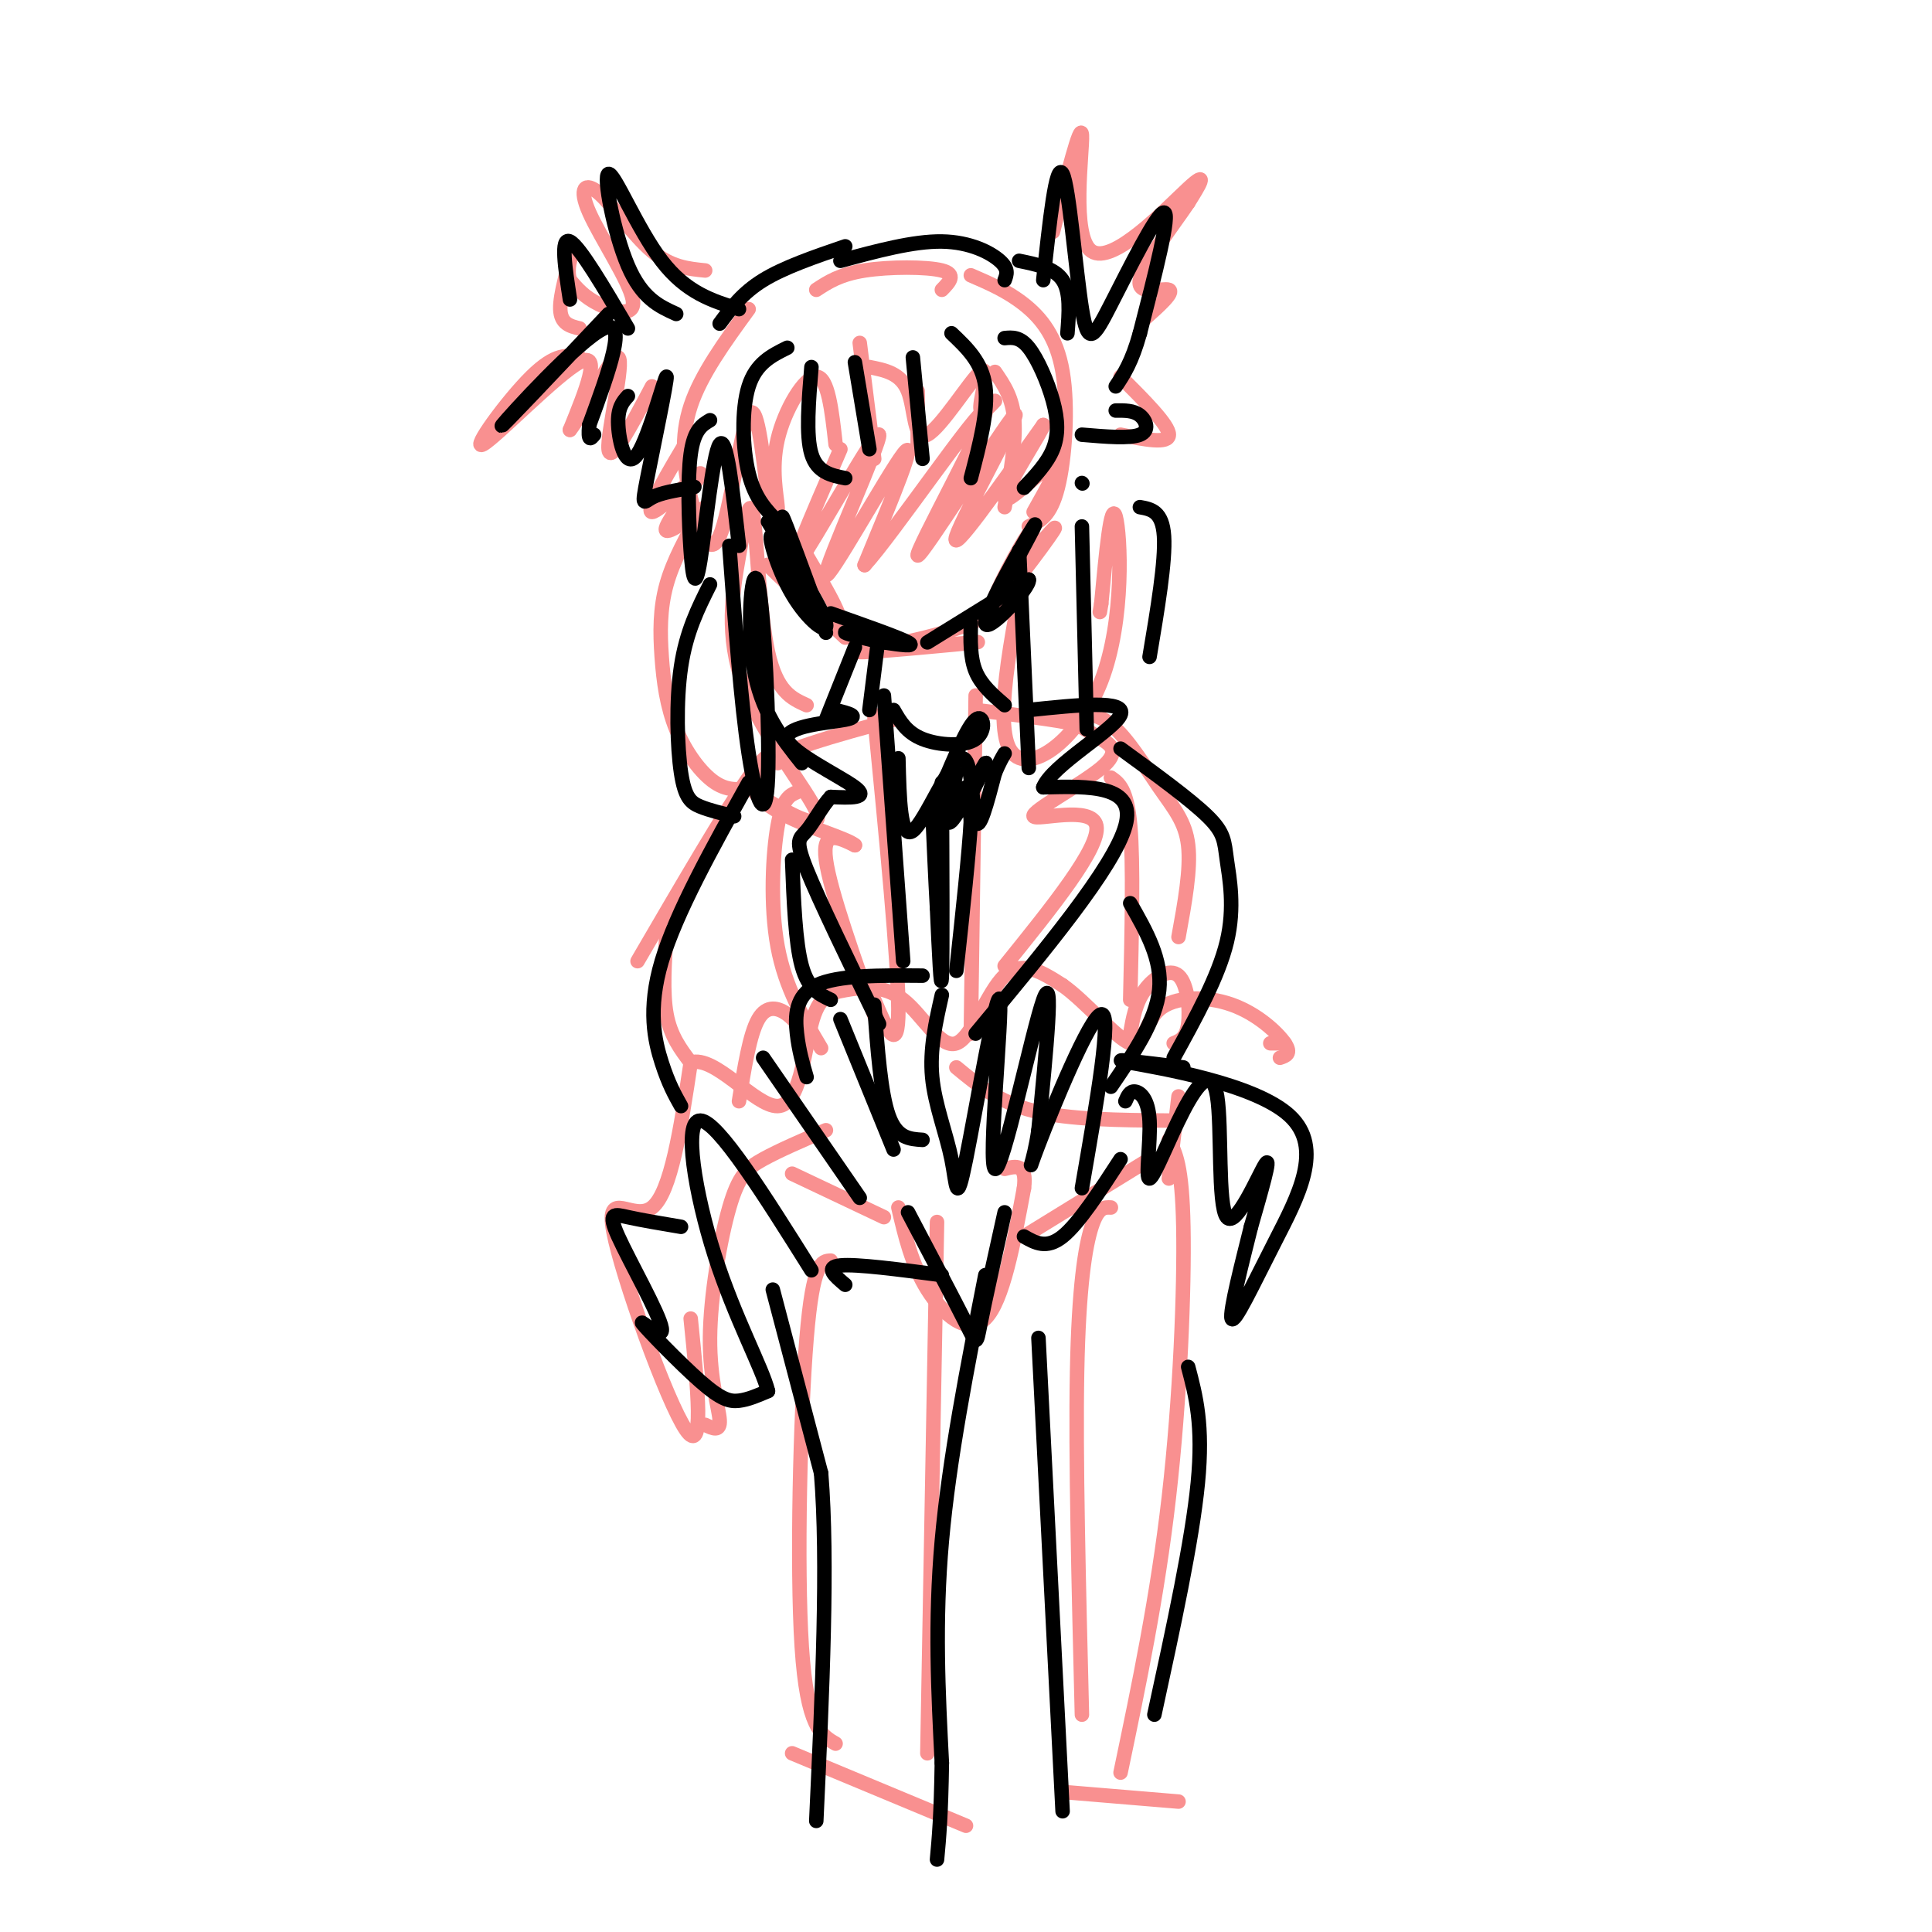 <svg viewBox='0 0 400 400' version='1.1' xmlns='http://www.w3.org/2000/svg' xmlns:xlink='http://www.w3.org/1999/xlink'><g fill='none' stroke='#F99090' stroke-width='3' stroke-linecap='round' stroke-linejoin='round'><path d='M146,56c-3.550,-0.352 -7.099,-0.704 -11,-4c-3.901,-3.296 -8.153,-9.535 -11,-12c-2.847,-2.465 -4.289,-1.156 -2,4c2.289,5.156 8.309,14.157 9,18c0.691,3.843 -3.945,2.526 -7,1c-3.055,-1.526 -4.527,-3.263 -6,-5'/><path d='M118,58c-0.762,-2.226 0.333,-5.292 0,-4c-0.333,1.292 -2.095,6.940 -2,10c0.095,3.060 2.048,3.530 4,4'/><path d='M120,74c-2.488,-0.482 -4.976,-0.964 -10,4c-5.024,4.964 -12.583,15.375 -10,14c2.583,-1.375 15.310,-14.536 20,-17c4.690,-2.464 1.345,5.768 -2,14'/><path d='M118,89c2.179,-2.512 8.625,-15.792 10,-15c1.375,0.792 -2.321,15.655 -2,19c0.321,3.345 4.661,-4.827 9,-13'/><path d='M155,64c-4.931,6.770 -9.863,13.541 -12,20c-2.137,6.459 -1.480,12.608 0,19c1.480,6.392 3.783,13.029 6,8c2.217,-5.029 4.348,-21.722 6,-25c1.652,-3.278 2.826,6.861 4,17'/><path d='M159,103c1.187,3.679 2.153,4.378 2,2c-0.153,-2.378 -1.426,-7.833 0,-14c1.426,-6.167 5.550,-13.048 8,-13c2.450,0.048 3.225,7.024 4,14'/><path d='M180,76c3.266,0.643 6.533,1.285 8,5c1.467,3.715 1.136,10.501 4,9c2.864,-1.501 8.925,-11.289 11,-13c2.075,-1.711 0.164,4.654 0,7c-0.164,2.346 1.418,0.673 3,-1'/><path d='M201,57c3.750,1.619 7.500,3.238 11,6c3.500,2.762 6.750,6.667 8,14c1.250,7.333 0.500,18.095 -1,24c-1.500,5.905 -3.750,6.952 -6,8'/><path d='M206,77c1.833,2.667 3.667,5.333 4,10c0.333,4.667 -0.833,11.333 -2,18'/><path d='M178,71c0.000,0.000 3.000,24.000 3,24'/><path d='M190,81c0.000,0.000 0.000,12.000 0,12'/><path d='M169,60c2.444,-1.600 4.889,-3.200 10,-4c5.111,-0.800 12.889,-0.800 16,0c3.111,0.800 1.556,2.400 0,4'/><path d='M218,48c2.905,-11.571 5.810,-23.143 6,-20c0.190,3.143 -2.333,21.000 2,24c4.333,3.000 15.524,-8.857 20,-13c4.476,-4.143 2.238,-0.571 0,3'/><path d='M246,42c-2.679,4.036 -9.375,12.625 -10,16c-0.625,3.375 4.821,1.536 6,2c1.179,0.464 -1.911,3.232 -5,6'/><path d='M143,90c-4.768,8.018 -9.536,16.036 -8,16c1.536,-0.036 9.375,-8.125 10,-8c0.625,0.125 -5.964,8.464 -7,11c-1.036,2.536 3.482,-0.732 8,-4'/><path d='M232,78c5.000,5.000 10.000,10.000 10,12c0.000,2.000 -5.000,1.000 -10,0'/><path d='M145,106c-2.805,5.010 -5.611,10.019 -7,15c-1.389,4.981 -1.362,9.933 -1,15c0.362,5.067 1.059,10.249 3,15c1.941,4.751 5.126,9.072 8,11c2.874,1.928 5.437,1.464 8,1'/><path d='M158,161c-1.051,0.584 -2.101,1.168 -2,2c0.101,0.832 1.354,1.913 5,4c3.646,2.087 9.686,5.180 8,1c-1.686,-4.180 -11.098,-15.634 -15,-26c-3.902,-10.366 -2.293,-19.645 -1,-27c1.293,-7.355 2.271,-12.788 3,-8c0.729,4.788 1.208,19.797 3,28c1.792,8.203 4.896,9.602 8,11'/><path d='M214,109c-4.155,19.905 -8.310,39.810 -5,46c3.310,6.190 14.083,-1.333 19,-14c4.917,-12.667 3.976,-30.476 3,-34c-0.976,-3.524 -1.988,7.238 -3,18'/><path d='M228,125c-0.500,3.000 -0.250,1.500 0,0'/><path d='M167,115c4.444,7.578 8.889,15.156 6,14c-2.889,-1.156 -13.111,-11.044 -14,-12c-0.889,-0.956 7.556,7.022 16,15'/><path d='M179,135c13.060,-1.167 26.119,-2.333 23,-2c-3.119,0.333 -22.417,2.167 -24,2c-1.583,-0.167 14.548,-2.333 23,-6c8.452,-3.667 9.226,-8.833 10,-14'/><path d='M211,115c2.354,-3.901 3.239,-6.654 1,-3c-2.239,3.654 -7.603,13.715 -6,13c1.603,-0.715 10.172,-12.204 12,-15c1.828,-2.796 -3.086,3.102 -8,9'/><path d='M181,148c2.500,25.583 5.000,51.167 5,61c0.000,9.833 -2.500,3.917 -5,-2'/><path d='M182,213c-5.083,-14.333 -10.167,-28.667 -11,-35c-0.833,-6.333 2.583,-4.667 6,-3'/><path d='M177,175c-1.548,-1.345 -8.417,-3.208 -14,-6c-5.583,-2.792 -9.881,-6.512 -6,-10c3.881,-3.488 15.940,-6.744 28,-10'/><path d='M202,144c0.000,0.000 -1.000,70.000 -1,70'/><path d='M208,200c9.919,-12.290 19.837,-24.581 19,-29c-0.837,-4.419 -12.431,-0.968 -13,-2c-0.569,-1.032 9.885,-6.547 14,-10c4.115,-3.453 1.890,-4.844 0,-6c-1.890,-1.156 -3.445,-2.078 -5,-3'/><path d='M223,150c-4.333,-1.000 -12.667,-2.000 -21,-3'/><path d='M143,273c1.464,14.387 2.929,28.774 -1,23c-3.929,-5.774 -13.250,-31.708 -15,-41c-1.750,-9.292 4.071,-1.940 8,-5c3.929,-3.060 5.964,-16.530 8,-30'/><path d='M143,220c4.962,-1.678 13.366,9.125 18,9c4.634,-0.125 5.497,-11.180 7,-17c1.503,-5.820 3.646,-6.405 7,-7c3.354,-0.595 7.920,-1.201 12,2c4.080,3.201 7.675,10.208 11,9c3.325,-1.208 6.378,-10.631 10,-14c3.622,-3.369 7.811,-0.685 12,2'/><path d='M220,204c4.859,3.404 11.006,10.915 14,12c2.994,1.085 2.833,-4.256 6,-7c3.167,-2.744 9.660,-2.893 15,-1c5.340,1.893 9.526,5.826 11,8c1.474,2.174 0.237,2.587 -1,3'/><path d='M146,295c1.581,0.754 3.161,1.509 3,-1c-0.161,-2.509 -2.064,-8.281 -2,-17c0.064,-8.719 2.094,-20.386 4,-27c1.906,-6.614 3.687,-8.175 7,-10c3.313,-1.825 8.156,-3.912 13,-6'/><path d='M198,221c4.333,3.583 8.667,7.167 16,9c7.333,1.833 17.667,1.917 28,2'/><path d='M263,216c0.000,0.000 3.000,0.000 3,0'/><path d='M161,158c-0.583,-1.917 -1.167,-3.833 -6,3c-4.833,6.833 -13.917,22.417 -23,38'/><path d='M165,164c-1.489,0.644 -2.978,1.289 -4,7c-1.022,5.711 -1.578,16.489 0,25c1.578,8.511 5.289,14.756 9,21'/><path d='M138,193c-0.417,6.250 -0.833,12.500 0,17c0.833,4.500 2.917,7.250 5,10'/><path d='M153,228c1.111,-6.956 2.222,-13.911 4,-17c1.778,-3.089 4.222,-2.311 6,-1c1.778,1.311 2.889,3.156 4,5'/><path d='M234,214c0.554,-3.190 1.107,-6.381 3,-9c1.893,-2.619 5.125,-4.667 7,-3c1.875,1.667 2.393,7.048 2,10c-0.393,2.952 -1.696,3.476 -3,4'/><path d='M230,161c1.667,1.167 3.333,2.333 4,10c0.667,7.667 0.333,21.833 0,36'/><path d='M220,148c3.286,-0.381 6.571,-0.762 10,2c3.429,2.762 7.000,8.667 10,13c3.000,4.333 5.429,7.095 6,12c0.571,4.905 -0.714,11.952 -2,19'/><path d='M164,243c0.000,0.000 19.000,9.000 19,9'/><path d='M186,250c1.378,5.911 2.756,11.822 6,17c3.244,5.178 8.356,9.622 12,6c3.644,-3.622 5.822,-15.311 8,-27'/><path d='M212,246c0.667,-5.167 -1.667,-4.583 -4,-4'/><path d='M212,256c0.000,0.000 26.000,-16.000 26,-16'/><path d='M244,227c0.000,0.000 -2.000,17.000 -2,17'/><path d='M172,261c-1.844,0.089 -3.689,0.178 -5,16c-1.311,15.822 -2.089,47.378 -1,64c1.089,16.622 4.044,18.311 7,20'/><path d='M194,253c0.000,0.000 -2.000,110.000 -2,110'/><path d='M230,250c-1.333,-0.067 -2.667,-0.133 -4,4c-1.333,4.133 -2.667,12.467 -3,30c-0.333,17.533 0.333,44.267 1,71'/><path d='M242,236c1.378,2.644 2.756,5.289 3,18c0.244,12.711 -0.644,35.489 -3,56c-2.356,20.511 -6.178,38.756 -10,57'/><path d='M164,363c0.000,0.000 36.000,15.000 36,15'/><path d='M220,371c0.000,0.000 24.000,2.000 24,2'/><path d='M174,93c-6.203,14.316 -12.405,28.632 -9,24c3.405,-4.632 16.418,-28.211 17,-27c0.582,1.211 -11.266,27.211 -11,29c0.266,1.789 12.648,-20.632 16,-25c3.352,-4.368 -2.324,9.316 -8,23'/><path d='M179,117c5.666,-6.108 23.830,-32.877 25,-32c1.170,0.877 -14.656,29.400 -14,30c0.656,0.600 17.792,-26.723 20,-29c2.208,-2.277 -10.512,20.492 -12,25c-1.488,4.508 8.256,-9.246 18,-23'/><path d='M216,88c0.333,0.369 -7.833,12.792 -8,15c-0.167,2.208 7.667,-5.798 10,-7c2.333,-1.202 -0.833,4.399 -4,10'/></g>
<g fill='none' stroke='#000000' stroke-width='3' stroke-linecap='round' stroke-linejoin='round'><path d='M159,108c5.678,9.067 11.356,18.134 12,21c0.644,2.866 -3.745,-0.469 -7,-6c-3.255,-5.531 -5.376,-13.258 -4,-12c1.376,1.258 6.250,11.502 8,15c1.750,3.498 0.375,0.249 -1,-3'/><path d='M167,123c-1.667,-5.089 -5.333,-16.311 -5,-16c0.333,0.311 4.667,12.156 9,24'/><path d='M172,127c7.083,2.500 14.167,5.000 16,6c1.833,1.000 -1.583,0.500 -5,0'/><path d='M183,133c-2.867,-0.489 -7.533,-1.711 -8,-2c-0.467,-0.289 3.267,0.356 7,1'/><path d='M192,133c0.000,0.000 21.000,-13.000 21,-13'/><path d='M213,120c0.512,1.417 -8.708,11.458 -9,9c-0.292,-2.458 8.345,-17.417 10,-20c1.655,-2.583 -3.673,7.208 -9,17'/><path d='M163,72c-3.244,1.600 -6.489,3.200 -8,8c-1.511,4.800 -1.289,12.800 0,18c1.289,5.200 3.644,7.600 6,10'/><path d='M168,76c-0.583,7.083 -1.167,14.167 0,18c1.167,3.833 4.083,4.417 7,5'/><path d='M177,75c0.000,0.000 3.000,18.000 3,18'/><path d='M189,74c0.000,0.000 2.000,21.000 2,21'/><path d='M197,69c3.167,3.000 6.333,6.000 7,11c0.667,5.000 -1.167,12.000 -3,19'/><path d='M208,70c1.583,-0.149 3.167,-0.298 5,2c1.833,2.298 3.917,7.042 5,11c1.083,3.958 1.167,7.131 0,10c-1.167,2.869 -3.583,5.435 -6,8'/><path d='M174,54c7.556,-2.044 15.111,-4.089 21,-4c5.889,0.089 10.111,2.311 12,4c1.889,1.689 1.444,2.844 1,4'/><path d='M211,54c3.667,0.750 7.333,1.500 9,4c1.667,2.500 1.333,6.750 1,11'/><path d='M175,51c-6.333,2.167 -12.667,4.333 -17,7c-4.333,2.667 -6.667,5.833 -9,9'/><path d='M153,64c-5.458,-1.685 -10.917,-3.369 -16,-10c-5.083,-6.631 -9.792,-18.208 -11,-18c-1.208,0.208 1.083,12.202 4,19c2.917,6.798 6.458,8.399 10,10'/><path d='M130,68c-5.000,-8.500 -10.000,-17.000 -12,-18c-2.000,-1.000 -1.000,5.500 0,12'/><path d='M126,65c-11.689,12.378 -23.378,24.756 -22,23c1.378,-1.756 15.822,-17.644 21,-20c5.178,-2.356 1.089,8.822 -3,20'/><path d='M122,88c-0.333,3.667 0.333,2.833 1,2'/><path d='M130,82c-1.085,1.210 -2.170,2.420 -2,6c0.170,3.580 1.595,9.531 4,6c2.405,-3.531 5.789,-16.544 6,-16c0.211,0.544 -2.751,14.647 -4,21c-1.249,6.353 -0.785,4.958 1,4c1.785,-0.958 4.893,-1.479 8,-2'/><path d='M143,101c1.333,-0.333 0.667,-0.167 0,0'/><path d='M147,87c-1.656,0.979 -3.311,1.959 -4,7c-0.689,5.041 -0.411,14.145 0,20c0.411,5.855 0.957,8.461 2,2c1.043,-6.461 2.584,-21.989 4,-24c1.416,-2.011 2.708,9.494 4,21'/><path d='M147,121c-2.458,4.893 -4.917,9.786 -6,17c-1.083,7.214 -0.792,16.750 0,22c0.792,5.250 2.083,6.214 4,7c1.917,0.786 4.458,1.393 7,2'/><path d='M151,113c1.201,16.292 2.402,32.584 4,43c1.598,10.416 3.593,14.957 4,5c0.407,-9.957 -0.775,-34.411 -2,-40c-1.225,-5.589 -2.493,7.689 -1,17c1.493,9.311 5.746,14.656 10,20'/><path d='M211,114c0.000,0.000 2.000,45.000 2,45'/><path d='M224,109c0.000,0.000 1.000,42.000 1,42'/><path d='M236,105c2.333,0.417 4.667,0.833 5,6c0.333,5.167 -1.333,15.083 -3,25'/><path d='M216,58c1.324,-12.308 2.648,-24.616 4,-22c1.352,2.616 2.734,20.155 4,28c1.266,7.845 2.418,5.997 6,-1c3.582,-6.997 9.595,-19.142 11,-19c1.405,0.142 -1.797,12.571 -5,25'/><path d='M236,69c-1.667,6.000 -3.333,8.500 -5,11'/><path d='M182,131c0.000,0.000 -2.000,16.000 -2,16'/><path d='M201,129c-0.083,3.583 -0.167,7.167 1,10c1.167,2.833 3.583,4.917 6,7'/><path d='M177,134c0.000,0.000 -6.000,15.000 -6,15'/><path d='M173,147c2.649,0.679 5.298,1.357 2,2c-3.298,0.643 -12.542,1.250 -12,4c0.542,2.750 10.869,7.643 14,10c3.131,2.357 -0.935,2.179 -5,2'/><path d='M172,165c-1.726,1.798 -3.542,5.292 -5,7c-1.458,1.708 -2.560,1.631 0,8c2.560,6.369 8.780,19.185 15,32'/><path d='M183,144c0.000,0.000 4.000,55.000 4,55'/><path d='M185,147c1.333,2.333 2.667,4.667 6,6c3.333,1.333 8.667,1.667 11,0c2.333,-1.667 1.667,-5.333 0,-4c-1.667,1.333 -4.333,7.667 -7,14'/><path d='M186,157c0.202,8.482 0.405,16.964 3,15c2.595,-1.964 7.583,-14.375 10,-15c2.417,-0.625 2.262,10.536 3,13c0.738,2.464 2.369,-3.768 4,-10'/><path d='M206,160c1.000,-2.333 1.500,-3.167 2,-4'/><path d='M198,160c-1.335,5.863 -2.670,11.726 -1,10c1.670,-1.726 6.344,-11.040 7,-12c0.656,-0.960 -2.708,6.434 -4,8c-1.292,1.566 -0.512,-2.695 0,-3c0.512,-0.305 0.756,3.348 1,7'/><path d='M201,170c-0.333,6.333 -1.667,18.667 -3,31'/><path d='M195,162c0.083,17.833 0.167,35.667 0,40c-0.167,4.333 -0.583,-4.833 -1,-14'/><path d='M194,188c-0.333,-5.833 -0.667,-13.417 -1,-21'/><path d='M202,214c14.333,-17.250 28.667,-34.500 31,-43c2.333,-8.500 -7.333,-8.250 -17,-8'/><path d='M216,163c1.756,-4.533 14.644,-11.867 16,-15c1.356,-3.133 -8.822,-2.067 -19,-1'/><path d='M191,202c-8.800,-0.067 -17.600,-0.133 -22,2c-4.400,2.133 -4.400,6.467 -4,10c0.400,3.533 1.200,6.267 2,9'/><path d='M141,254c-4.095,-0.690 -8.190,-1.380 -11,-2c-2.810,-0.620 -4.336,-1.170 -2,4c2.336,5.170 8.535,16.059 9,19c0.465,2.941 -4.803,-2.067 -4,-1c0.803,1.067 7.678,8.210 12,12c4.322,3.790 6.092,4.226 8,4c1.908,-0.226 3.954,-1.113 6,-2'/><path d='M159,288c-1.107,-4.607 -6.875,-15.125 -11,-28c-4.125,-12.875 -6.607,-28.107 -3,-28c3.607,0.107 13.304,15.554 23,31'/><path d='M158,219c0.000,0.000 20.000,29.000 20,29'/><path d='M174,211c0.000,0.000 11.000,27.000 11,27'/><path d='M181,208c0.667,9.167 1.333,18.333 3,23c1.667,4.667 4.333,4.833 7,5'/><path d='M195,206c-1.272,5.627 -2.544,11.255 -2,17c0.544,5.745 2.905,11.608 4,17c1.095,5.392 0.923,10.312 3,0c2.077,-10.312 6.402,-35.857 7,-33c0.598,2.857 -2.531,34.115 -1,35c1.531,0.885 7.723,-28.604 10,-35c2.277,-6.396 0.638,10.302 -1,27'/><path d='M215,234c-0.976,6.893 -2.917,10.625 0,3c2.917,-7.625 10.690,-26.607 13,-27c2.310,-0.393 -0.845,17.804 -4,36'/><path d='M233,228c0.464,-1.070 0.928,-2.140 2,-2c1.072,0.140 2.752,1.490 3,6c0.248,4.510 -0.935,12.180 0,12c0.935,-0.180 3.988,-8.208 7,-14c3.012,-5.792 5.983,-9.346 7,-3c1.017,6.346 0.082,22.593 2,25c1.918,2.407 6.691,-9.027 8,-11c1.309,-1.973 -0.845,5.513 -3,13'/><path d='M259,254c-1.717,6.911 -4.510,17.689 -4,19c0.510,1.311 4.322,-6.844 9,-16c4.678,-9.156 10.221,-19.311 3,-26c-7.221,-6.689 -27.206,-9.911 -33,-11c-5.794,-1.089 2.603,-0.044 11,1'/><path d='M188,251c4.844,9.200 9.689,18.400 12,23c2.311,4.600 2.089,4.600 3,0c0.911,-4.600 2.956,-13.800 5,-23'/><path d='M212,256c2.333,1.333 4.667,2.667 8,0c3.333,-2.667 7.667,-9.333 12,-16'/><path d='M175,266c-2.167,-1.833 -4.333,-3.667 -1,-4c3.333,-0.333 12.167,0.833 21,2'/><path d='M160,267c0.000,0.000 10.000,38.000 10,38'/><path d='M170,305c1.500,18.333 0.250,45.167 -1,72'/><path d='M204,264c-3.750,19.083 -7.500,38.167 -9,55c-1.500,16.833 -0.750,31.417 0,46'/><path d='M195,365c-0.167,11.000 -0.583,15.500 -1,20'/><path d='M215,277c0.000,0.000 5.000,98.000 5,98'/><path d='M246,283c1.583,6.000 3.167,12.000 2,24c-1.167,12.000 -5.083,30.000 -9,48'/><path d='M155,162c-7.511,13.489 -15.022,26.978 -18,37c-2.978,10.022 -1.422,16.578 0,21c1.422,4.422 2.711,6.711 4,9'/><path d='M164,178c0.333,8.583 0.667,17.167 2,22c1.333,4.833 3.667,5.917 6,7'/><path d='M232,155c7.220,5.262 14.440,10.524 18,14c3.560,3.476 3.458,5.167 4,9c0.542,3.833 1.726,9.810 0,17c-1.726,7.190 -6.363,15.595 -11,24'/><path d='M234,187c3.333,5.833 6.667,11.667 6,18c-0.667,6.333 -5.333,13.167 -10,20'/><path d='M224,90c4.956,0.422 9.911,0.844 12,0c2.089,-0.844 1.311,-2.956 0,-4c-1.311,-1.044 -3.156,-1.022 -5,-1'/><path d='M224,100c0.000,0.000 0.100,0.100 0.1,0.1'/></g>
</svg>